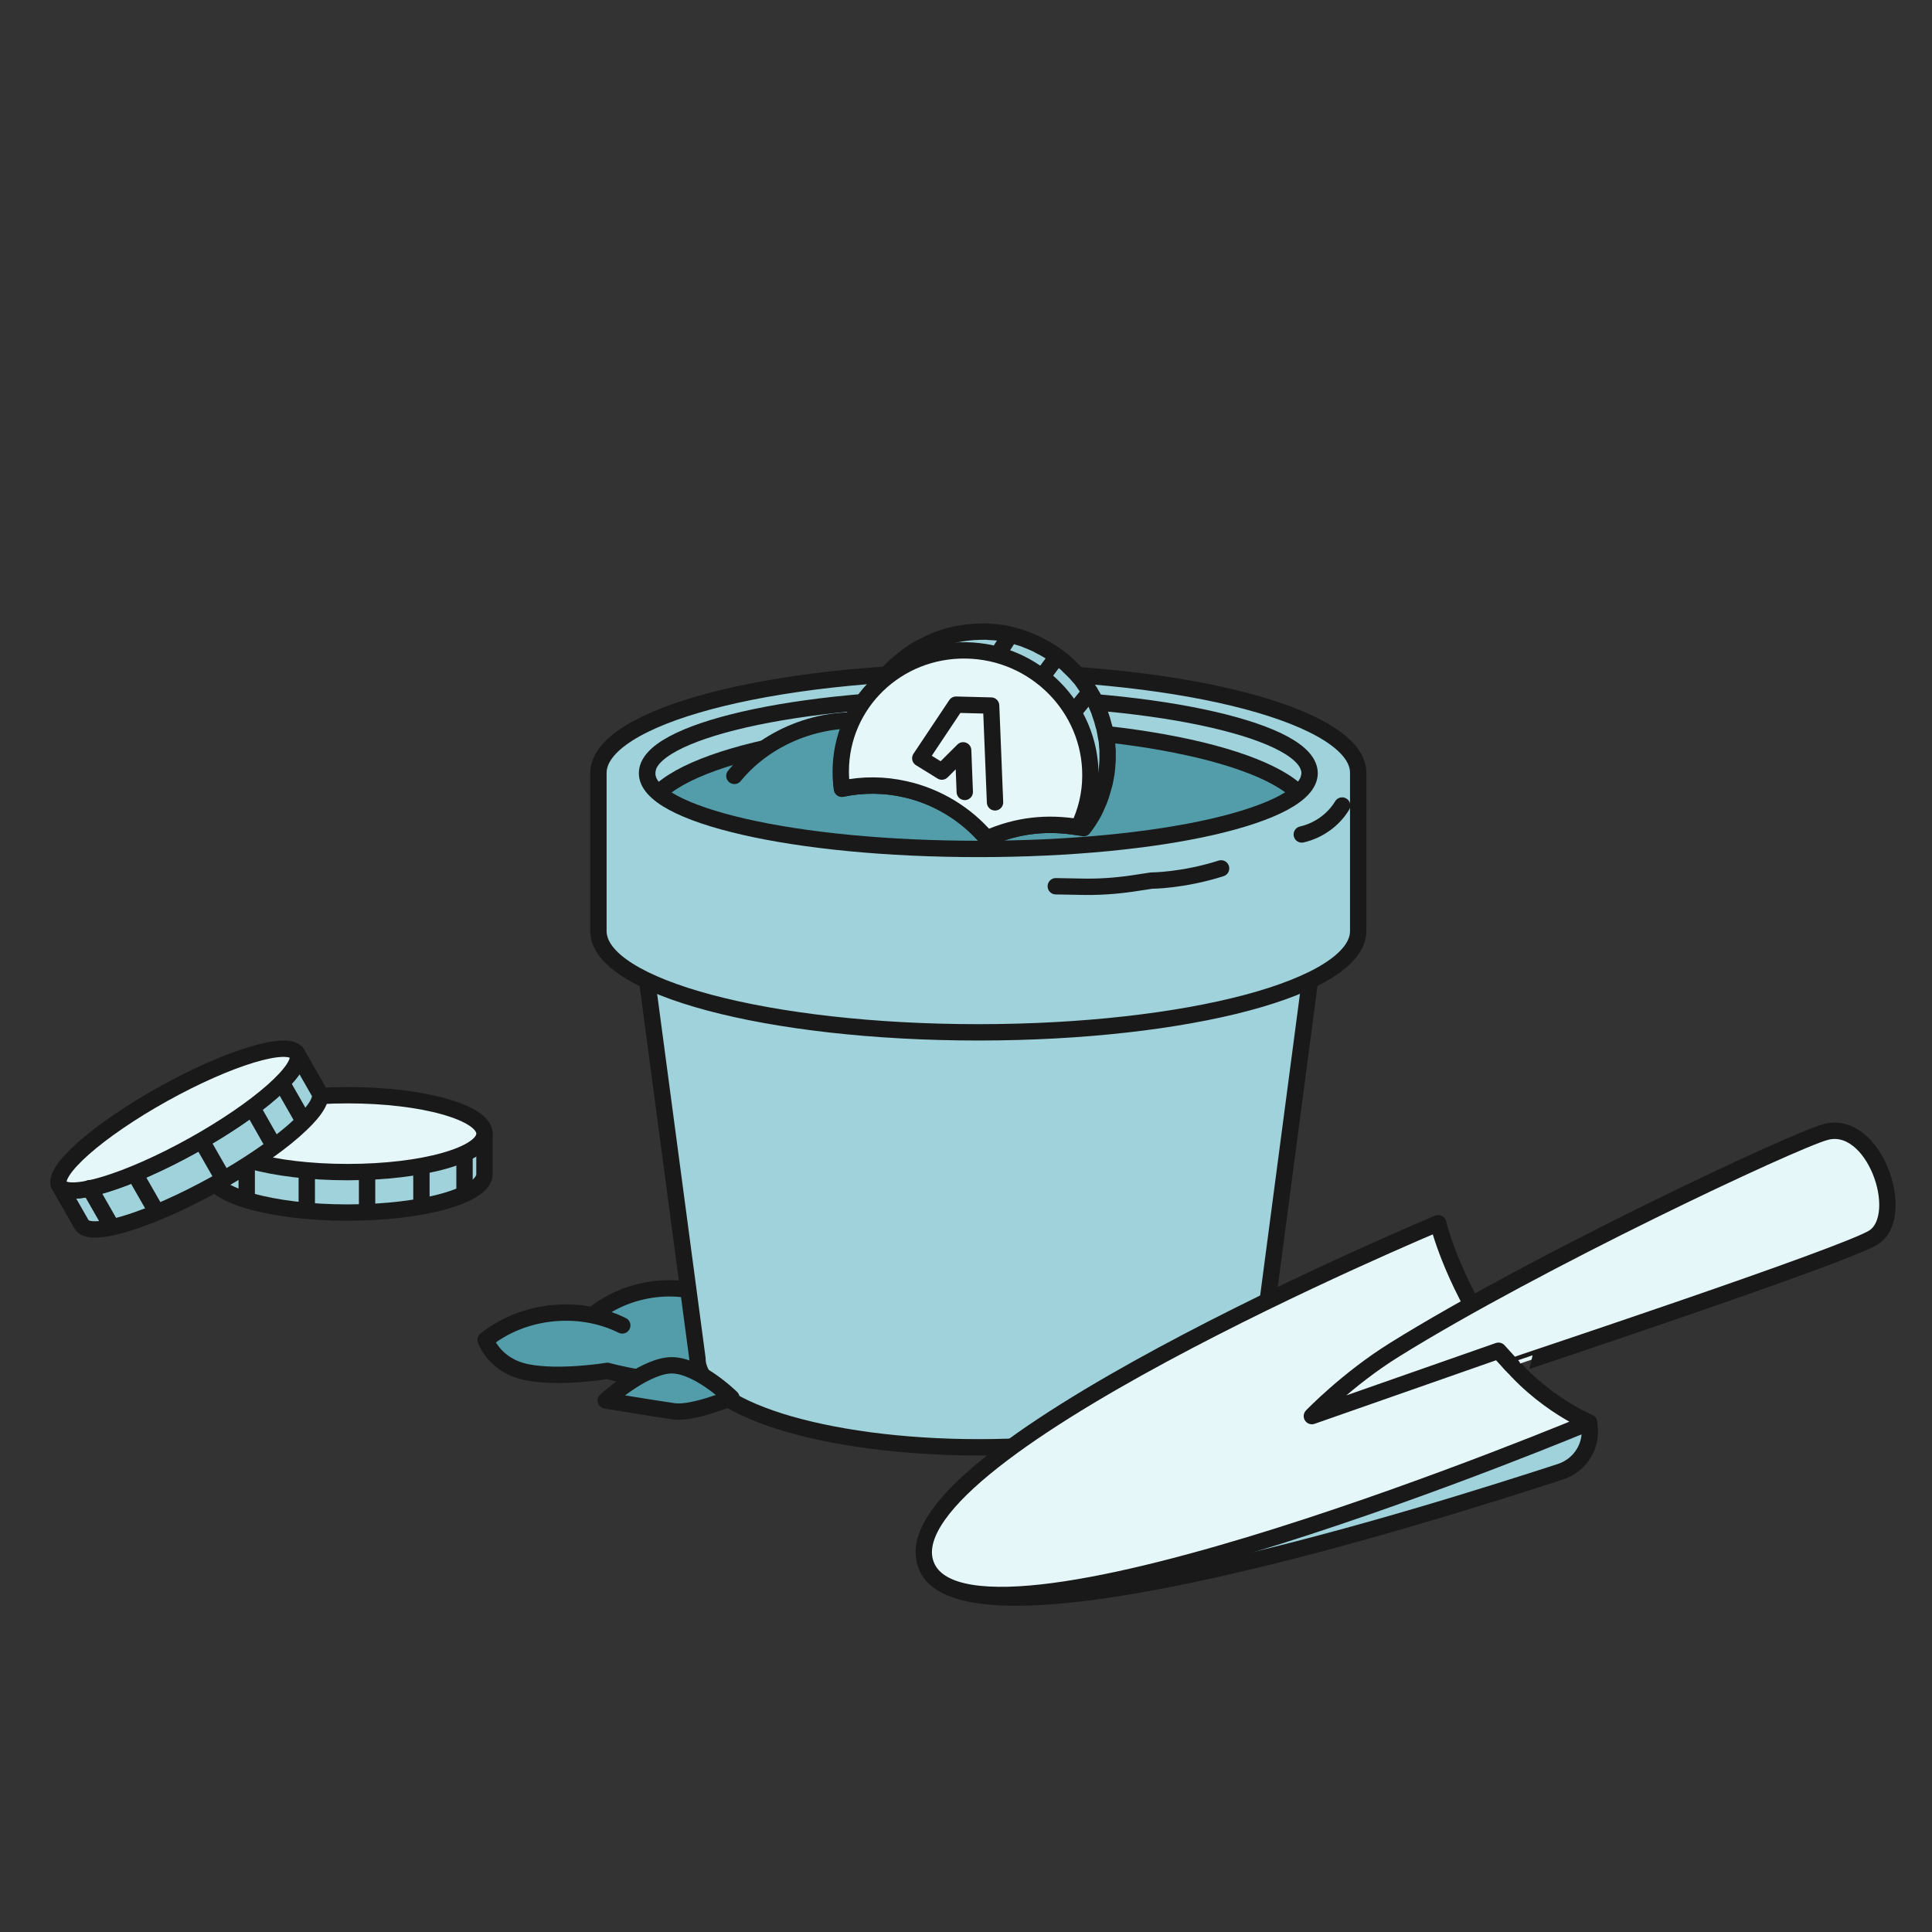 <?xml version="1.0" encoding="UTF-8"?> <svg xmlns="http://www.w3.org/2000/svg" width="260" height="260" viewBox="0 0 260 260" fill="none"><rect x="0" y="0" width="260" height="260" fill="#333333" stroke="none"/><path d="M83.741 178.369C77.91 175.478 70.412 176.269 65.353 180.317C65.353 180.317 66.494 183.786 70.906 184.669C75.318 185.551 81.735 184.486 81.735 184.486C81.735 184.486 88.893 186.464 95.496 186.13C102.098 185.764 107.251 183.056 107.251 183.056L108.608 182.843C112.218 182.265 115.674 181.078 118.852 179.343L119.006 179.252C119.006 179.252 115.427 175.904 111.848 175.082C103.95 173.256 97.686 175.478 97.686 175.478C92.565 172.191 84.944 172.83 79.884 176.908" fill="#529DA9"></path><path d="M83.741 178.369C77.91 175.478 70.412 176.269 65.353 180.317C65.353 180.317 66.494 183.786 70.906 184.669C75.318 185.551 81.735 184.486 81.735 184.486C81.735 184.486 88.893 186.464 95.496 186.13C102.098 185.764 107.251 183.056 107.251 183.056L108.608 182.843C112.218 182.265 115.674 181.078 118.852 179.343L119.006 179.252C119.006 179.252 115.427 175.904 111.848 175.082C103.95 173.256 97.686 175.478 97.686 175.478C92.565 172.191 84.944 172.83 79.884 176.908" stroke="#191919" stroke-width="2.2" stroke-miterlimit="10" stroke-linecap="round" stroke-linejoin="round"></path><path d="M163.25 123.194C155.166 121.033 143.997 119.694 131.687 119.694C119.377 119.694 108.177 121.033 100.125 123.194C92.041 125.355 87.043 128.337 87.043 131.624L93.862 182.844C93.862 186.13 98.119 189.113 104.938 191.274C111.787 193.434 121.259 194.773 131.718 194.773C142.177 194.773 151.649 193.434 158.498 191.274C165.348 189.113 169.575 186.13 169.575 182.844L176.331 131.624C176.331 128.337 171.333 125.355 163.25 123.194Z" fill="#9FD2DA" stroke="#191919" stroke-width="2.2" stroke-miterlimit="10" stroke-linecap="round" stroke-linejoin="round"></path><path d="M176.27 117.533V104.051C176.27 100.764 171.272 97.781 163.22 95.621C155.136 93.46 143.998 92.121 131.688 92.121C119.378 92.121 108.24 93.46 100.156 95.621C92.073 97.781 87.106 100.764 87.106 104.051V117.533H176.27Z" fill="#9FD2DA" stroke="#191919" stroke-width="2.2" stroke-miterlimit="10" stroke-linecap="round" stroke-linejoin="round"></path><path d="M176.27 109.802C176.27 113.089 171.272 116.072 163.22 118.233C155.136 120.393 143.998 121.732 131.688 121.732C119.378 121.732 108.24 120.393 100.156 118.233C92.073 116.072 87.106 113.089 87.106 109.802C87.106 106.516 92.104 103.533 100.156 101.372C108.24 99.212 119.378 97.873 131.688 97.873C143.998 97.873 155.136 99.212 163.22 101.372C171.272 103.533 176.27 106.516 176.27 109.802Z" fill="#529DA9" stroke="#191919" stroke-width="2.2" stroke-miterlimit="10" stroke-linecap="round" stroke-linejoin="round"></path><path d="M98.829 104.416C103.457 98.756 111.386 95.895 118.606 97.295L125.609 101.982" fill="#529DA9"></path><path d="M98.829 104.416C103.457 98.756 111.386 95.895 118.606 97.295L125.609 101.982" stroke="#191919" stroke-width="2.2" stroke-miterlimit="10" stroke-linecap="round" stroke-linejoin="round"></path><path d="M100.125 133.723C92.041 131.563 87.074 128.58 87.074 125.293V104.02C87.074 107.307 92.072 110.29 100.125 112.45C108.208 114.611 119.346 115.95 131.657 115.95C143.967 115.95 155.105 114.611 163.188 112.45C171.272 110.29 176.239 107.307 176.239 104.02V125.293C176.239 128.58 171.241 131.563 163.188 133.723C155.105 135.884 143.967 137.223 131.657 137.223C119.346 137.223 108.208 135.884 100.125 133.723Z" fill="#9FD2DA" stroke="#191919" stroke-width="2.2" stroke-miterlimit="10" stroke-linecap="round" stroke-linejoin="round"></path><path d="M167.816 94.373C158.56 91.908 145.756 90.386 131.657 90.386C117.557 90.386 104.753 91.908 95.497 94.373C86.241 96.838 80.533 100.277 80.533 104.02V125.293C80.533 129.067 86.272 132.476 95.497 134.941C104.753 137.406 117.557 138.928 131.657 138.928C145.756 138.928 158.56 137.406 167.816 134.941C177.072 132.476 182.78 129.037 182.78 125.293V104.02C182.811 100.277 177.072 96.838 167.816 94.373ZM100.125 96.838C108.208 94.982 119.346 93.856 131.657 93.856C143.967 93.856 155.105 94.982 163.188 96.838C171.272 98.695 176.239 101.221 176.239 104.051C176.239 106.881 171.241 109.407 163.188 111.264C155.105 113.12 143.967 114.246 131.657 114.246C119.346 114.246 108.208 113.12 100.125 111.264C92.041 109.407 87.074 106.881 87.074 104.051C87.074 101.221 92.072 98.695 100.125 96.838Z" fill="#9FD2DA" stroke="#191919" stroke-width="2.2" stroke-miterlimit="10" stroke-linecap="round" stroke-linejoin="round"></path><path d="M113.33 106.121C116.137 105.573 119.037 105.573 121.845 106.212C126.103 107.156 130.021 109.529 132.829 112.847C137.148 110.929 141.375 110.595 145.818 111.447C145.849 111.416 145.849 111.386 145.879 111.355C145.941 111.264 146.003 111.203 146.064 111.112C146.157 110.99 146.25 110.838 146.342 110.716C146.404 110.625 146.466 110.534 146.527 110.442C146.62 110.321 146.682 110.168 146.774 110.047C146.805 109.986 146.836 109.955 146.867 109.895C146.898 109.864 146.898 109.834 146.928 109.803C147.083 109.499 147.268 109.225 147.391 108.921C147.422 108.89 147.422 108.829 147.453 108.799C147.576 108.525 147.7 108.251 147.823 107.947C147.854 107.916 147.854 107.856 147.885 107.825C147.885 107.795 147.916 107.764 147.916 107.734C148.008 107.49 148.101 107.247 148.193 106.973V106.943C148.286 106.669 148.378 106.395 148.44 106.121C148.44 106.09 148.471 106.06 148.471 106.03C148.502 105.969 148.502 105.877 148.533 105.816C148.564 105.664 148.625 105.512 148.656 105.33C148.687 105.238 148.718 105.117 148.718 105.025C148.749 104.873 148.78 104.721 148.81 104.569C148.81 104.508 148.841 104.447 148.841 104.386C148.841 104.325 148.841 104.264 148.872 104.234C148.903 104.082 148.903 103.96 148.934 103.808C148.934 103.686 148.965 103.564 148.965 103.473C148.996 103.321 148.996 103.199 148.996 103.047C148.996 102.956 149.026 102.895 149.026 102.834C149.026 102.804 149.026 102.773 149.026 102.743C149.057 102.438 149.057 102.134 149.057 101.83C149.057 101.617 149.057 101.434 149.057 101.221C149.057 101.191 149.057 101.13 149.057 101.099C149.057 100.947 149.057 100.825 149.026 100.673C149.026 100.521 148.996 100.399 148.996 100.247C148.996 100.125 148.965 99.973 148.965 99.852C148.965 99.76 148.934 99.669 148.934 99.578C148.934 99.547 148.934 99.486 148.903 99.456C148.872 99.304 148.841 99.121 148.81 98.969C148.78 98.847 148.78 98.725 148.749 98.604C148.718 98.452 148.687 98.269 148.656 98.117C148.625 98.025 148.625 97.934 148.594 97.843C148.594 97.812 148.594 97.812 148.564 97.782C148.471 97.478 148.409 97.173 148.317 96.869C148.286 96.808 148.286 96.747 148.255 96.686C148.162 96.443 148.101 96.2 148.008 95.956C148.008 95.926 147.977 95.865 147.977 95.834C147.947 95.743 147.916 95.652 147.885 95.591C147.854 95.499 147.792 95.378 147.761 95.287C147.7 95.134 147.638 95.013 147.576 94.86C147.545 94.769 147.484 94.678 147.453 94.556C147.391 94.404 147.299 94.282 147.237 94.13C147.206 94.039 147.144 93.947 147.113 93.856C147.021 93.704 146.928 93.552 146.836 93.4C146.805 93.339 146.774 93.278 146.712 93.187V93.156C146.651 93.065 146.589 92.974 146.527 92.882C146.435 92.76 146.373 92.639 146.28 92.517C146.219 92.426 146.126 92.304 146.064 92.213C145.972 92.091 145.91 91.969 145.818 91.847C145.756 91.756 145.663 91.665 145.602 91.543C145.509 91.421 145.417 91.3 145.324 91.208C145.231 91.117 145.17 91.026 145.077 90.934C144.985 90.813 144.892 90.722 144.8 90.6C144.707 90.508 144.614 90.417 144.522 90.326C144.429 90.235 144.337 90.113 144.213 90.022C144.121 89.93 144.028 89.839 143.936 89.748C143.843 89.656 143.72 89.565 143.627 89.443C143.535 89.352 143.442 89.261 143.349 89.2C143.257 89.109 143.133 89.017 143.041 88.926C142.948 88.835 142.825 88.774 142.732 88.682C142.609 88.591 142.516 88.5 142.393 88.409C142.362 88.409 142.362 88.378 142.331 88.378C142.208 88.287 142.115 88.226 141.992 88.135C141.899 88.074 141.838 88.013 141.745 87.983C141.591 87.861 141.406 87.769 141.251 87.648C141.19 87.617 141.159 87.587 141.097 87.556C140.881 87.435 140.665 87.282 140.418 87.161C140.357 87.13 140.295 87.1 140.233 87.07C140.079 86.978 139.925 86.917 139.77 86.826C139.77 86.826 139.74 86.826 139.74 86.796C139.462 86.643 139.153 86.522 138.876 86.4C138.814 86.37 138.721 86.339 138.66 86.309C138.444 86.217 138.197 86.126 137.981 86.035C137.919 86.004 137.888 86.004 137.827 85.974C137.765 85.943 137.703 85.943 137.642 85.913C137.487 85.852 137.333 85.822 137.179 85.761C137.055 85.73 136.932 85.7 136.809 85.639C136.654 85.609 136.5 85.548 136.346 85.517C136.284 85.487 136.192 85.487 136.13 85.457C136.068 85.457 136.037 85.426 135.976 85.426C135.852 85.396 135.698 85.365 135.574 85.335C135.451 85.304 135.297 85.274 135.173 85.243C135.05 85.213 134.896 85.183 134.772 85.183C134.68 85.183 134.587 85.152 134.525 85.152C134.464 85.152 134.402 85.152 134.371 85.122C134.248 85.091 134.124 85.091 133.97 85.091C133.816 85.061 133.662 85.061 133.538 85.061C133.415 85.061 133.291 85.03 133.137 85.03C133.045 85.03 132.983 85.03 132.89 85C132.767 85 132.613 85 132.489 85C132.119 85 131.749 85 131.348 85.03C131.317 85.03 131.255 85.03 131.224 85.03C131.101 85.03 130.977 85.061 130.854 85.061C130.731 85.061 130.607 85.091 130.484 85.091C130.299 85.122 130.144 85.122 129.959 85.152C129.836 85.183 129.712 85.183 129.589 85.213C129.558 85.213 129.527 85.213 129.496 85.213C129.373 85.243 129.28 85.243 129.157 85.274C129.003 85.304 128.818 85.335 128.663 85.365C128.54 85.396 128.386 85.426 128.262 85.457C128.108 85.487 127.923 85.548 127.769 85.578C127.738 85.578 127.707 85.609 127.645 85.609C127.584 85.639 127.522 85.639 127.429 85.669C127.182 85.73 126.936 85.822 126.689 85.913C126.565 85.943 126.473 85.974 126.349 86.035C126.103 86.126 125.856 86.217 125.609 86.339C125.547 86.37 125.486 86.4 125.424 86.4C125.393 86.4 125.393 86.43 125.362 86.43C125.208 86.491 125.084 86.552 124.93 86.643C124.807 86.704 124.683 86.765 124.56 86.826C124.406 86.887 124.282 86.978 124.128 87.039C124.005 87.1 123.881 87.161 123.758 87.222C123.604 87.313 123.48 87.404 123.326 87.465C123.202 87.526 123.11 87.617 122.986 87.678C122.863 87.769 122.709 87.861 122.585 87.952C122.493 88.013 122.369 88.104 122.277 88.165C122.153 88.256 121.999 88.378 121.876 88.469C121.783 88.561 121.691 88.622 121.567 88.713C121.444 88.835 121.29 88.956 121.166 89.048C121.074 89.109 120.981 89.2 120.888 89.261C120.734 89.382 120.611 89.535 120.457 89.656C120.395 89.717 120.302 89.778 120.241 89.839C120.025 90.052 119.839 90.265 119.624 90.478L117.371 93.004C117.402 92.943 117.464 92.913 117.495 92.852C114.872 95.713 113.268 99.517 113.237 103.717C113.144 104.569 113.206 105.33 113.33 106.121Z" fill="#9FD2DA" stroke="#191919" stroke-width="2.2" stroke-miterlimit="10" stroke-linecap="round" stroke-linejoin="round"></path><path d="M121.814 106.213C126.072 107.156 129.99 109.53 132.798 112.847C136.901 111.021 140.943 110.626 145.139 111.325C146.157 109.226 146.743 106.852 146.743 104.356C146.774 95.226 139.308 87.679 130.021 87.526C120.734 87.374 113.175 94.648 113.145 103.778C113.145 104.569 113.206 105.361 113.299 106.152C116.106 105.543 119.037 105.574 121.814 106.213Z" fill="#E6F7FA" stroke="#191919" stroke-width="2.2" stroke-miterlimit="10" stroke-linecap="round" stroke-linejoin="round"></path><path d="M133.907 107.977L133.382 94.952L128.662 94.83L123.849 102.043L126.749 103.838L129.618 100.977L129.834 106.577" stroke="#191919" stroke-width="2.2" stroke-miterlimit="10" stroke-linecap="round" stroke-linejoin="round"></path><path d="M134.626 87.524L135.913 85.507" stroke="#191919" stroke-width="2.2" stroke-miterlimit="10" stroke-linecap="round" stroke-linejoin="round"></path><path d="M140.243 91.087L141.923 88.826" stroke="#191919" stroke-width="2.2" stroke-miterlimit="10" stroke-linecap="round" stroke-linejoin="round"></path><path d="M144.799 95.439L146.311 93.582" stroke="#191919" stroke-width="2.2" stroke-miterlimit="10" stroke-linecap="round" stroke-linejoin="round"></path><path d="M81.52 188.473C81.52 188.473 86.303 184.121 89.974 183.756C93.646 183.391 98.428 188.108 98.428 188.108C98.428 188.108 93.275 190.269 90.715 189.934C88.154 189.569 81.52 188.473 81.52 188.473Z" fill="#529DA9" stroke="#191919" stroke-width="2.2" stroke-miterlimit="10" stroke-linecap="round" stroke-linejoin="round"></path><path d="M142.084 119.268L145.385 119.329C147.73 119.39 150.044 119.238 152.358 118.903L154.95 118.507C154.95 118.507 159.177 118.507 164.329 116.864" fill="#9FD2DA"></path><path d="M142.084 119.268L145.385 119.329C147.73 119.39 150.044 119.238 152.358 118.903L154.95 118.507C154.95 118.507 159.177 118.507 164.329 116.864" stroke="#191919" stroke-width="2.2" stroke-miterlimit="10" stroke-linecap="round" stroke-linejoin="round"></path><path d="M180.619 108.404C179.446 110.351 177.441 111.782 175.188 112.299" stroke="#191919" stroke-width="2.2" stroke-miterlimit="10" stroke-linecap="round" stroke-linejoin="round"></path><path d="M65.197 152.562V158.01C65.197 159.44 63.13 160.718 59.797 161.662C56.465 162.605 51.868 163.183 46.778 163.183C41.687 163.183 37.09 162.605 33.758 161.662C30.425 160.718 28.358 159.44 28.358 158.01V152.562H65.197Z" fill="#9FD2DA" stroke="#191919" stroke-width="2.2" stroke-miterlimit="10" stroke-linecap="round" stroke-linejoin="round"></path><path d="M65.197 152.562C65.197 153.992 63.13 155.271 59.797 156.214C56.465 157.158 51.868 157.736 46.778 157.736C41.687 157.736 37.09 157.158 33.758 156.214C30.425 155.271 28.358 153.992 28.358 152.562C28.358 151.132 30.425 149.854 33.758 148.91C37.09 147.967 41.687 147.388 46.778 147.388C51.868 147.388 56.465 147.967 59.797 148.91C63.13 149.854 65.197 151.132 65.197 152.562Z" fill="#E6F7FA" stroke="#191919" stroke-width="2.2" stroke-miterlimit="10" stroke-linecap="round" stroke-linejoin="round"></path><path d="M62.514 155.788V160.657" stroke="#191919" stroke-width="2.2" stroke-miterlimit="10" stroke-linecap="round" stroke-linejoin="round"></path><path d="M56.714 157.31V162.179" stroke="#191919" stroke-width="2.2" stroke-miterlimit="10" stroke-linecap="round" stroke-linejoin="round"></path><path d="M49.4 158.01V162.879" stroke="#191919" stroke-width="2.2" stroke-miterlimit="10" stroke-linecap="round" stroke-linejoin="round"></path><path d="M33.203 156.214V161.084" stroke="#191919" stroke-width="2.2" stroke-miterlimit="10" stroke-linecap="round" stroke-linejoin="round"></path><path d="M41.285 157.523V162.423" stroke="#191919" stroke-width="2.2" stroke-miterlimit="10" stroke-linecap="round" stroke-linejoin="round"></path><path d="M7.997 159.562L10.99 164.796C11.545 165.801 14.075 165.679 18.24 164.249C25.707 161.692 35.703 155.91 40.516 151.284C42.645 149.245 43.416 147.784 42.953 146.993L39.961 141.758C40.393 142.55 39.652 144.01 37.523 146.049C32.71 150.675 22.714 156.458 15.248 159.014C11.082 160.444 8.552 160.566 7.997 159.562Z" fill="#9FD2DA"></path><path d="M7.997 159.562L10.99 164.796C11.545 165.801 14.075 165.679 18.24 164.249C25.707 161.692 35.703 155.91 40.516 151.284C42.645 149.245 43.416 147.784 42.953 146.993L39.961 141.758C40.393 142.55 39.652 144.01 37.523 146.049C32.71 150.675 22.714 156.458 15.248 159.014C11.082 160.444 8.552 160.566 7.997 159.562Z" stroke="#191919" stroke-width="2.2" stroke-miterlimit="10" stroke-linecap="round" stroke-linejoin="round"></path><path d="M25.961 154.151C34.794 149.242 41.066 143.707 39.97 141.788C38.874 139.87 30.826 142.295 21.993 147.204C13.16 152.114 6.888 157.649 7.984 159.567C9.08 161.485 17.128 159.06 25.961 154.151Z" fill="#E6F7FA" stroke="#191919" stroke-width="2.2" stroke-miterlimit="10" stroke-linecap="round" stroke-linejoin="round"></path><path d="M40.732 150.645L38.017 145.897" stroke="#191919" stroke-width="2.2" stroke-miterlimit="10" stroke-linecap="round" stroke-linejoin="round"></path><path d="M36.783 154.084L34.068 149.306" stroke="#191919" stroke-width="2.2" stroke-miterlimit="10" stroke-linecap="round" stroke-linejoin="round"></path><path d="M29.933 158.436L27.218 153.688" stroke="#191919" stroke-width="2.2" stroke-miterlimit="10" stroke-linecap="round" stroke-linejoin="round"></path><path d="M21.017 163.001L18.302 158.254" stroke="#191919" stroke-width="2.2" stroke-miterlimit="10" stroke-linecap="round" stroke-linejoin="round"></path><path d="M14.783 164.645L12.068 159.897" stroke="#191919" stroke-width="2.2" stroke-miterlimit="10" stroke-linecap="round" stroke-linejoin="round"></path><path d="M124.804 211.025C130.913 223.381 193.328 203.478 209.989 198.06C212.796 197.147 214.462 194.287 213.814 191.456C213.814 191.456 180.308 182.844 179.814 183.178C179.321 183.513 124.804 211.025 124.804 211.025Z" fill="#9FD2DA" stroke="#191919" stroke-width="2.2" stroke-miterlimit="10" stroke-linecap="round" stroke-linejoin="round"></path><path d="M213.847 191.426C213.847 191.426 132.056 225.664 124.805 210.995C117.555 196.326 193.545 164.614 193.545 164.614C193.545 164.614 195.15 171.644 201.104 180.652C206.133 188.261 213.847 191.426 213.847 191.426Z" fill="#E6F7FA" stroke="#191919" stroke-width="2.2" stroke-miterlimit="10" stroke-linecap="round" stroke-linejoin="round"></path><path d="M252.228 166.47C256.64 163.396 252.197 150.553 245.656 152.349C241.214 153.566 206.72 169.787 187.653 181.656C181.297 185.613 176.546 190.573 176.546 190.573L201.66 181.778L203.542 183.847C203.511 183.817 248.803 168.813 252.228 166.47Z" fill="#E6F7FA" stroke="#191919" stroke-width="2.2" stroke-miterlimit="10" stroke-linecap="round" stroke-linejoin="round"></path></svg> 